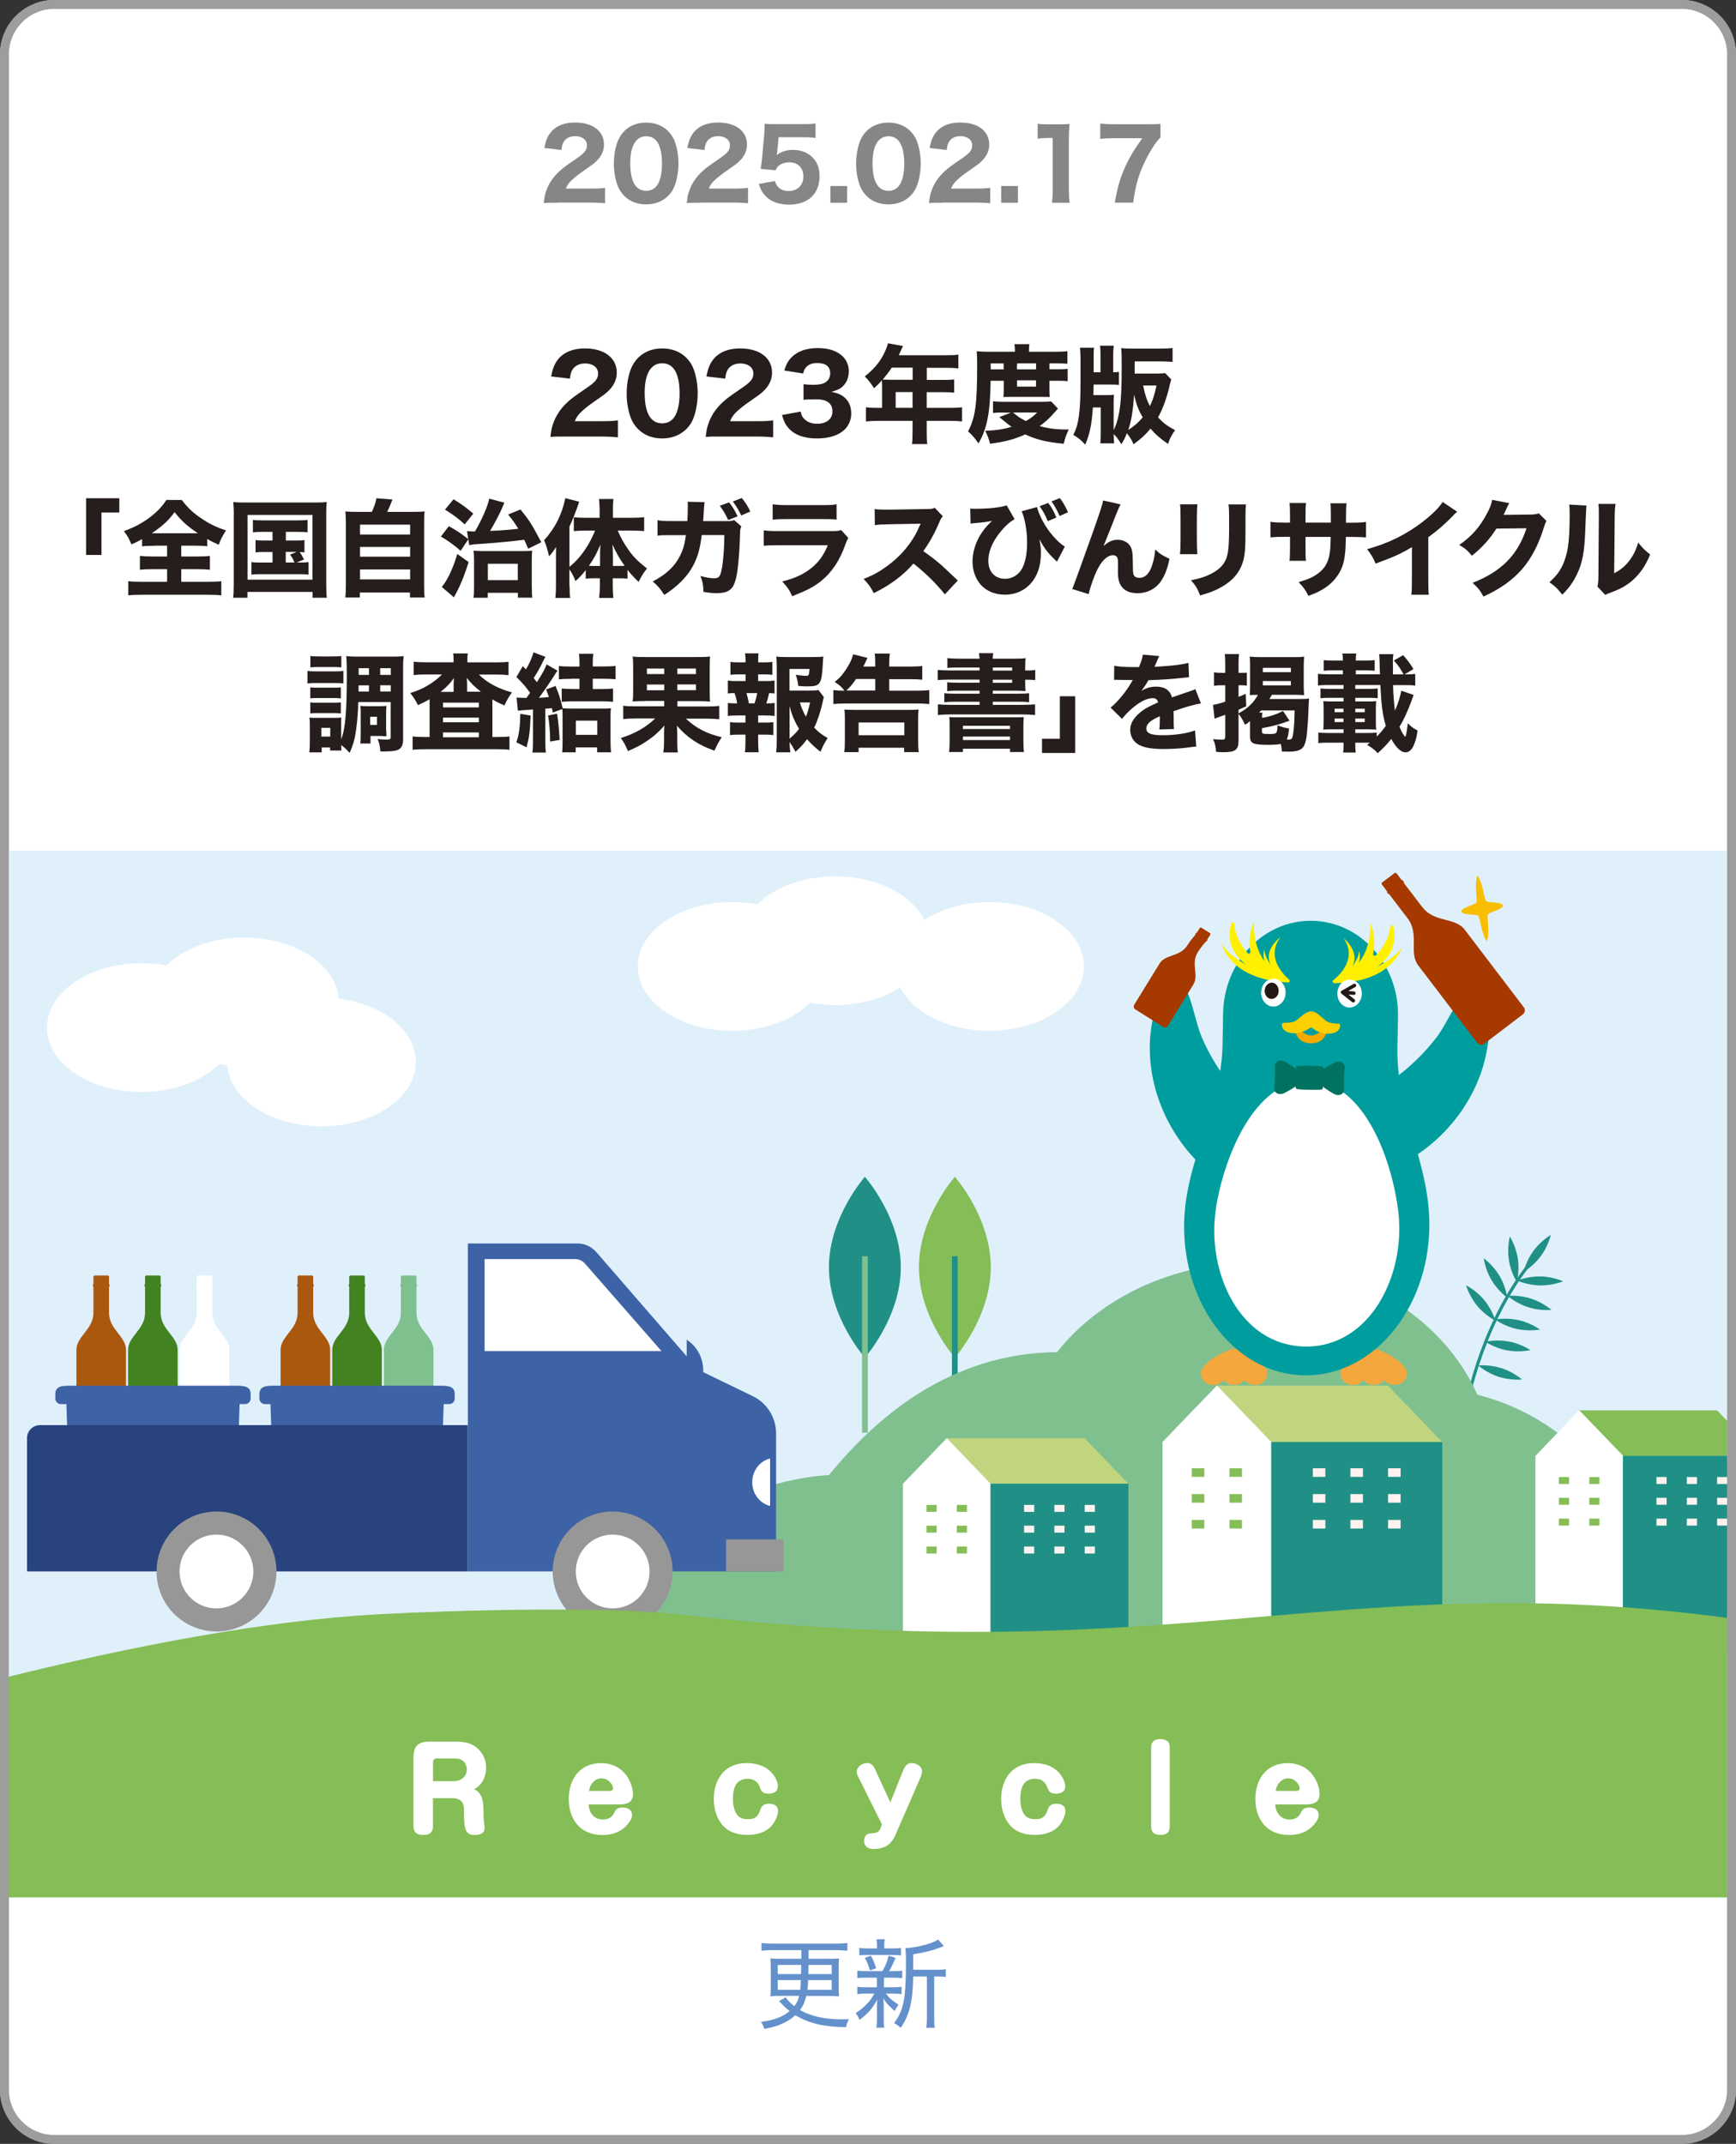 <?xml version="1.0" encoding="UTF-8"?>
<svg id="_レイヤー_2" data-name="レイヤー 2" xmlns="http://www.w3.org/2000/svg" xmlns:xlink="http://www.w3.org/1999/xlink" viewBox="0 0 202.37 249.87">
  <rect x="0" y="0" width="202.37" height="249.87" fill="#333333" stroke="none"/>
  <defs>
    <style>
      .cls-1, .cls-2 {
        fill: none;
      }

      .cls-3 {
        fill: #28437e;
      }

      .cls-4 {
        fill: #a63900;
      }

      .cls-5 {
        fill: #f4a73d;
      }

      .cls-6 {
        fill: #85bd56;
      }

      .cls-7 {
        fill: #fff000;
      }

      .cls-8 {
        fill: #6491cc;
      }

      .cls-9 {
        fill: #f5aa00;
      }

      .cls-10 {
        fill: #007260;
      }

      .cls-11 {
        fill: #fccf00;
      }

      .cls-12 {
        fill: #251e1c;
      }

      .cls-13 {
        fill: #3d62a5;
      }

      .cls-14 {
        fill: #fff3f0;
      }

      .cls-15 {
        fill: #231815;
      }

      .cls-16 {
        fill: #c1d57f;
      }

      .cls-17 {
        fill: #fff;
      }

      .cls-18 {
        fill: #ab580f;
      }

      .cls-19 {
        fill: #009d9e;
      }

      .cls-20 {
        fill: #979798;
      }

      .cls-21 {
        fill: #868687;
      }

      .cls-22 {
        fill: #f9be00;
      }

      .cls-23 {
        fill: #209086;
      }

      .cls-2 {
        stroke: #9d9d9e;
        stroke-miterlimit: 10;
        stroke-width: 1.03px;
      }

      .cls-24 {
        fill: #428221;
      }

      .cls-25 {
        fill: #dff0fb;
      }

      .cls-26 {
        clip-path: url(#clippath);
      }

      .cls-27 {
        fill: #80c08f;
      }
    </style>
    <clipPath id="clippath">
      <rect class="cls-1" x=".35" y="99.14" width="201" height="122"/>
    </clipPath>
  </defs>
  <g id="_グラフィックTEXT" data-name="グラフィックTEXT">
    <g>
      <path class="cls-17" d="M201.86,243.55c0,3.21-2.61,5.81-5.82,5.81H6.33c-3.21,0-5.82-2.6-5.82-5.81V6.33C.51,3.12,3.12.51,6.33.51h189.71c3.21,0,5.82,2.61,5.82,5.82v237.21Z"/>
      <path class="cls-2" d="M201.86,243.55c0,3.21-2.61,5.81-5.82,5.81H6.33c-3.21,0-5.82-2.6-5.82-5.81V6.33C.51,3.12,3.12.51,6.33.51h189.71c3.21,0,5.82,2.61,5.82,5.82v237.21Z"/>
      <g>
        <path class="cls-21" d="M64.95,23.63c-.96,0-1.14,0-1.56.04.06-.6.12-.98.27-1.38.29-.88.82-1.66,1.56-2.34.42-.38.75-.63,1.92-1.43,1.03-.7,1.28-1.01,1.28-1.6,0-.62-.56-1.05-1.37-1.05-.58,0-1.03.21-1.3.61-.17.25-.24.49-.3,1l-1.99-.23c.17-.91.37-1.38.8-1.9.61-.7,1.55-1.07,2.77-1.07,2.07,0,3.38,1,3.38,2.58,0,.75-.34,1.44-.99,2.02-.27.25-.36.31-1.69,1.24-.46.33-.98.76-1.24,1.03-.26.28-.38.47-.53.83h2.85c.78,0,1.3-.02,1.72-.09v1.8c-.6-.06-1.06-.08-1.81-.08h-3.77Z"/>
        <path class="cls-21" d="M72.78,22.84c-.35-.35-.61-.75-.78-1.19-.29-.79-.44-1.66-.44-2.58,0-1.19.27-2.42.7-3.12.64-1.08,1.73-1.66,3.07-1.66,1.01,0,1.9.34,2.54.98.35.35.62.75.78,1.19.29.79.44,1.66.44,2.59,0,1.18-.27,2.43-.69,3.12-.64,1.06-1.74,1.65-3.08,1.65-1.02,0-1.9-.34-2.54-.98ZM73.47,19c0,2.14.63,3.24,1.86,3.24.45,0,.83-.16,1.11-.45.47-.48.73-1.45.73-2.69,0-2.13-.63-3.22-1.84-3.22s-1.86,1.15-1.86,3.12Z"/>
        <path class="cls-21" d="M81.62,23.63c-.96,0-1.14,0-1.56.04.06-.6.12-.98.27-1.38.29-.88.82-1.66,1.56-2.34.42-.38.75-.63,1.92-1.43,1.03-.7,1.28-1.01,1.28-1.6,0-.62-.56-1.05-1.37-1.05-.58,0-1.03.21-1.3.61-.17.25-.24.49-.3,1l-1.99-.23c.17-.91.37-1.38.8-1.9.61-.7,1.55-1.07,2.77-1.07,2.07,0,3.38,1,3.38,2.58,0,.75-.34,1.44-.99,2.02-.27.25-.36.31-1.69,1.24-.46.33-.98.76-1.24,1.03-.26.28-.38.47-.53.83h2.85c.78,0,1.3-.02,1.72-.09v1.8c-.6-.06-1.06-.08-1.81-.08h-3.77Z"/>
        <path class="cls-21" d="M90.61,17.61c-.01.09-.04.34-.06.46.54-.4,1.12-.6,1.89-.6.91,0,1.72.3,2.28.88.55.55.82,1.26.82,2.18,0,2.06-1.35,3.32-3.54,3.32-1.2,0-2.13-.34-2.76-1-.36-.38-.54-.71-.79-1.41l1.89-.34c.1.31.17.46.31.63.28.35.72.53,1.28.53,1.03,0,1.72-.66,1.72-1.69s-.65-1.65-1.65-1.65c-.51,0-.96.16-1.27.44-.15.15-.21.25-.31.49l-1.75-.17c.09-.52.11-.7.16-1.16l.26-2.9c.03-.43.03-.51.05-1.19.4.03.65.04,1.27.04h2.95c.89,0,1.18-.01,1.71-.08v1.69c-.53-.07-1.02-.09-1.69-.09h-2.62l-.15,1.61Z"/>
        <path class="cls-21" d="M98.75,21.68v1.95h-1.95v-1.95h1.95Z"/>
        <path class="cls-21" d="M101.02,22.84c-.35-.35-.61-.75-.78-1.19-.29-.79-.44-1.66-.44-2.58,0-1.19.27-2.42.7-3.12.64-1.08,1.73-1.66,3.07-1.66,1.01,0,1.9.34,2.54.98.35.35.62.75.78,1.19.29.79.44,1.66.44,2.59,0,1.18-.27,2.43-.69,3.12-.64,1.06-1.74,1.65-3.08,1.65-1.02,0-1.9-.34-2.54-.98ZM101.71,19c0,2.14.63,3.24,1.86,3.24.45,0,.83-.16,1.11-.45.47-.48.73-1.45.73-2.69,0-2.13-.63-3.22-1.84-3.22s-1.86,1.15-1.86,3.12Z"/>
        <path class="cls-21" d="M109.86,23.63c-.96,0-1.14,0-1.56.04.06-.6.12-.98.27-1.38.29-.88.82-1.66,1.56-2.34.42-.38.75-.63,1.92-1.43,1.03-.7,1.28-1.01,1.28-1.6,0-.62-.56-1.05-1.37-1.05-.58,0-1.04.21-1.3.61-.17.25-.24.49-.3,1l-1.99-.23c.17-.91.37-1.38.8-1.9.61-.7,1.55-1.07,2.77-1.07,2.07,0,3.38,1,3.38,2.58,0,.75-.34,1.44-.99,2.02-.27.25-.36.31-1.69,1.24-.46.33-.98.76-1.24,1.03-.26.28-.38.47-.53.83h2.84c.78,0,1.3-.02,1.72-.09v1.8c-.6-.06-1.06-.08-1.81-.08h-3.77Z"/>
        <path class="cls-21" d="M118.66,21.68v1.95h-1.95v-1.95h1.95Z"/>
        <path class="cls-21" d="M120.96,14.42c.37.06.65.07,1.23.07h1.23c.67,0,.83-.01,1.27-.04-.07.63-.09,1.11-.09,1.82v5.79c0,.63.02,1.06.09,1.57h-2.06c.06-.45.09-.96.09-1.57v-5.98h-.5c-.44,0-.79.02-1.26.08v-1.73Z"/>
        <path class="cls-21" d="M135.29,16c-.48.5-.81.97-1.35,1.92-1.06,1.89-1.55,3.42-1.84,5.7h-2.15c.34-1.91.66-2.98,1.28-4.32.52-1.1.98-1.87,1.93-3.19h-3.33c-.72,0-1.11.02-1.57.08v-1.79c.53.06.96.08,1.67.08h3.69c.93,0,1.25-.01,1.66-.04v1.56Z"/>
      </g>
      <g>
        <path class="cls-12" d="M65.89,50.88c-1.05,0-1.25,0-1.72.05.06-.66.14-1.08.3-1.52.32-.96.9-1.83,1.72-2.57.46-.42.83-.69,2.12-1.57,1.14-.77,1.41-1.11,1.41-1.76,0-.68-.62-1.15-1.51-1.15-.64,0-1.14.24-1.44.67-.19.27-.26.54-.33,1.1l-2.19-.25c.19-1,.41-1.52.88-2.09.67-.77,1.71-1.18,3.04-1.18,2.28,0,3.73,1.1,3.73,2.83,0,.83-.37,1.58-1.09,2.23-.3.27-.4.35-1.86,1.36-.51.36-1.08.84-1.36,1.14-.28.31-.42.52-.58.92h3.13c.85,0,1.44-.02,1.89-.1v1.98c-.66-.06-1.16-.09-1.99-.09h-4.15Z"/>
        <path class="cls-12" d="M74.38,50.01c-.38-.38-.67-.83-.85-1.31-.32-.87-.48-1.83-.48-2.83,0-1.31.3-2.66.77-3.43.71-1.19,1.91-1.83,3.38-1.83,1.11,0,2.09.37,2.8,1.08.38.38.68.83.85,1.31.32.87.48,1.83.48,2.85,0,1.3-.3,2.67-.75,3.43-.71,1.16-1.92,1.82-3.39,1.82-1.13,0-2.09-.37-2.8-1.08ZM75.15,45.78c0,2.35.69,3.56,2.04,3.56.49,0,.92-.17,1.23-.5.52-.53.8-1.6.8-2.96,0-2.34-.69-3.54-2.03-3.54s-2.04,1.26-2.04,3.43Z"/>
        <path class="cls-12" d="M83.99,50.88c-1.05,0-1.25,0-1.72.05.06-.66.14-1.08.3-1.52.32-.96.9-1.83,1.72-2.57.46-.42.83-.69,2.12-1.57,1.14-.77,1.41-1.11,1.41-1.76,0-.68-.62-1.15-1.51-1.15-.64,0-1.14.24-1.44.67-.19.27-.26.54-.33,1.1l-2.19-.25c.19-1,.41-1.52.88-2.09.67-.77,1.71-1.18,3.04-1.18,2.28,0,3.73,1.1,3.73,2.83,0,.83-.37,1.58-1.09,2.23-.3.27-.4.35-1.86,1.36-.51.36-1.08.84-1.36,1.14-.28.31-.42.52-.58.92h3.13c.85,0,1.44-.02,1.89-.1v1.98c-.66-.06-1.16-.09-1.99-.09h-4.15Z"/>
        <path class="cls-12" d="M93.34,47.98c.1.46.2.66.46.89.36.35.87.52,1.46.52,1.09,0,1.78-.56,1.78-1.44,0-.93-.63-1.41-1.87-1.41-.62,0-1.04.01-1.5.06v-1.82c.37.05.79.07,1.18.07.61,0,1.08-.1,1.36-.28.37-.23.57-.59.57-1.06,0-.8-.52-1.2-1.55-1.2-.57,0-1.03.2-1.3.54-.15.19-.21.33-.31.68l-2.2-.35c.25-.75.45-1.13.87-1.55.71-.71,1.72-1.06,3.04-1.06s2.29.35,2.93.99c.43.43.69,1.05.69,1.68s-.19,1.2-.54,1.61c-.33.4-.66.57-1.5.82.85.16,1.32.4,1.74.85.4.46.58.99.58,1.71,0,.68-.28,1.36-.75,1.82-.71.69-1.82,1.05-3.25,1.05-1.51,0-2.65-.42-3.35-1.25-.35-.41-.51-.77-.72-1.48l2.18-.4Z"/>
        <path class="cls-12" d="M102.83,44.94c0-.23-.01-.42-.02-.61-.33.37-.51.54-.92.92-.42-.64-.63-.93-1.08-1.37,1.21-.99,1.87-1.82,2.39-2.98.16-.37.26-.66.31-.89l1.76.32c-.09.17-.1.2-.27.57-.09.2-.14.3-.22.5h5.62c.61,0,.93-.01,1.32-.07v1.61c-.38-.05-.75-.07-1.32-.07h-2.36v1.41h1.84c.62,0,.96-.01,1.35-.05v1.53c-.41-.04-.73-.05-1.29-.05h-1.91v1.83h2.72c.59,0,1-.02,1.4-.07v1.65c-.41-.05-.84-.07-1.4-.07h-2.72v1.3c0,.68.01,1.01.07,1.41h-1.79c.05-.38.07-.74.07-1.44v-1.27h-4.02c-.57,0-.99.02-1.41.07v-1.65c.42.05.83.07,1.41.07h.47v-2.59ZM103.95,42.85c-.33.51-.59.84-1.05,1.39.25.01.46.02.77.02h2.72v-1.41h-2.44ZM106.38,47.53v-1.83h-1.97v1.83h1.97Z"/>
        <path class="cls-12" d="M115.48,44.38c-.03,1.83-.12,3.18-.33,4.29-.23,1.21-.52,2.02-1.09,3.01-.41-.61-.71-.95-1.21-1.4.85-1.63,1.06-3.12,1.06-7.71,0-.73-.01-1.15-.05-1.63.46.04.9.06,1.47.06h2.98v-.22c0-.27-.02-.46-.06-.67h1.76c-.05.19-.06.38-.06.68v.21h2.93c.69,0,1.18-.02,1.55-.07v1.47c-.43-.04-.72-.05-1.3-.05h-.79v.69h1.03c.49,0,.75-.01,1.09-.05v1.44c-.27-.04-.51-.05-1.08-.05h-1.04v1.09c0,.33.01.58.04.8q-.31-.01-.79-.01h-3.79c-.5,0-.57,0-.83.01.03-.21.04-.52.04-.8v-1.09h-1.52ZM117.02,48.08c-.53,0-.93.01-1.26.05v-1.35c.33.04.68.05,1.37.05h4.31c.54,0,.79-.01,1.1-.04l.79.83q-.11.11-.43.48c-.52.61-1.09,1.13-1.71,1.56.95.27,1.96.4,3.09.4h.31c-.27.54-.43,1-.59,1.66-1.98-.19-3.21-.48-4.49-1.09-1.29.58-2.31.85-4.1,1.09-.14-.57-.25-.87-.56-1.51,1.34-.05,2.18-.19,3.08-.47-.25-.16-.41-.28-.64-.48q-.63-.51-.8-.64l1.35-.53h-.82ZM117,42.64c0-.06,0-.12-.01-.28h-1.5v.69h1.51v-.41ZM118.09,48.08c.57.48.89.69,1.5.99.57-.32.84-.53,1.32-.99h-2.82ZM120.78,42.59v-.24h-2.2l-.03.25v.45h2.23v-.46ZM118.56,45.06h2.21v-.73h-2.21v.73Z"/>
        <path class="cls-12" d="M136.54,44.22c-.06.2-.12.4-.2.74-.32,1.41-.79,2.69-1.34,3.69.62.66,1.04.98,1.98,1.49-.41.58-.62.98-.82,1.6-.93-.64-1.45-1.09-2.04-1.79-.58.71-1.1,1.19-1.98,1.83-.21-.51-.43-.85-.78-1.29-.21.54-.32.77-.64,1.29-.35-.57-.53-.83-.9-1.19.01.48.02.74.06,1.08h-1.62c.05-.33.06-.66.06-1.46v-2.72h-.92c-.14,2.03-.35,3.04-.89,4.34-.46-.52-.74-.75-1.4-1.15.63-1.13.85-2.69.85-6.16v-2.76c0-.52-.03-.93-.07-1.23h1.65c-.02.16-.04.25-.04.33q0,.3-.01.87v1.66h.8v-2c0-.52-.01-.78-.06-1.1h1.6c-.04.3-.06.67-.06,1.1v2c.4-.01.46-.01.67-.05v1.53c-.24-.04-.45-.05-1.01-.05h-1.94l-.03,1.23h1.39c.43,0,.71-.01,1.01-.04-.03.27-.04.48-.04.98v3.13c.33-.62.57-1.45.72-2.55.16-1.11.22-2.54.22-4.9,0-1.05-.01-1.62-.06-2.1.37.05.78.06,1.41.06h3.07c.61,0,1.1-.02,1.51-.07v1.62c-.41-.04-.95-.06-1.46-.06h-2.96v1.42h2.24c.64,0,1.03-.01,1.31-.06l.72.75ZM131.51,50.12c.68-.43,1.15-.84,1.7-1.47-.5-.85-.79-1.63-1-2.66-.14,1.93-.33,3.11-.69,4.13ZM133.26,44.93c.22,1.1.43,1.73.79,2.4.35-.74.53-1.3.77-2.4h-1.56Z"/>
        <path class="cls-12" d="M10.04,64.68v-6.61h3.87v1.66h-2.08v4.95h-1.79Z"/>
        <path class="cls-12" d="M18.01,63.61c-.64,0-1.11.02-1.45.07v-.84c-.54.3-.71.38-1.24.61-.32-.75-.42-.93-.88-1.55,1.15-.41,2.02-.87,2.91-1.51.89-.66,1.52-1.31,2.05-2.12h1.79c.66.87,1.25,1.45,2.18,2.08,1.03.71,1.81,1.09,2.98,1.47-.43.67-.62,1.03-.85,1.67-.57-.25-.73-.32-1.34-.67v.85c-.38-.05-.79-.07-1.41-.07h-1.62v1.26h1.88c.67,0,1.11-.02,1.46-.07v1.62c-.35-.05-.83-.07-1.47-.07h-1.87v1.47h2.97c.72,0,1.27-.02,1.7-.07v1.65c-.42-.05-.98-.07-1.67-.07h-7.55c-.69,0-1.21.02-1.63.07v-1.65c.37.05.95.07,1.67.07h2.86v-1.47h-1.71c-.63,0-1.13.02-1.46.07v-1.62c.42.05.82.07,1.46.07h1.71v-1.26h-1.47ZM17.89,62.15h5.17c-1.3-.89-1.89-1.42-2.71-2.46-.68.95-1.36,1.58-2.65,2.46h.19Z"/>
        <path class="cls-12" d="M27.26,59.99c0-.52-.02-.95-.07-1.47.42.04.78.05,1.46.05h7.99c.58,0,1-.01,1.45-.06-.05.46-.06.85-.06,1.47v8.03c0,.79.02,1.25.07,1.66h-1.66v-.68h-7.59v.68h-1.67c.05-.38.07-.82.07-1.66v-8.02ZM28.86,67.56h7.57v-7.54h-7.57v7.54ZM30.59,61.99c-.54,0-.75.01-1.11.06v-1.46c.32.05.54.06,1.11.06h4.12c.57,0,.83-.01,1.14-.06v1.46c-.33-.05-.58-.06-1.13-.06h-1.4v1.01h1.14c.54,0,.73-.01,1.03-.06v1.45c-.21-.04-.32-.05-.57-.05.24.32.26.35.52.87l-.87.36h.25c.57,0,.8-.01,1.15-.06v1.47c-.35-.05-.63-.06-1.15-.06h-4.36c-.59,0-.83.01-1.15.06v-1.47c.35.05.59.06,1.15.06h1.31v-1.24h-.94c-.52,0-.73.01-1.04.06v-1.45c.31.05.5.06,1.04.06h.94v-1.01h-1.19ZM33.32,65.56h1.01c-.16-.38-.33-.67-.51-.92l.78-.32h-1.29v1.24Z"/>
        <path class="cls-12" d="M43.35,59.65c.26-.54.45-1.09.53-1.58l1.87.15c-.32.8-.43,1.08-.61,1.44h2.83c.72,0,1.1-.01,1.53-.05-.05.41-.06.74-.06,1.5v7.08c0,.71.01,1.03.07,1.45h-1.72v-.58h-5.84v.58h-1.7c.05-.35.07-.83.07-1.44v-7.09c0-.73-.01-1.08-.06-1.5.42.04.82.05,1.53.05h1.53ZM41.97,62.3h5.84v-1.15h-5.84v1.15ZM41.97,64.88h5.84v-1.13h-5.84v1.13ZM41.97,67.53h5.84v-1.16h-5.84v1.16Z"/>
        <path class="cls-12" d="M53.69,64.19c-.85-.73-1.37-1.1-2.29-1.66l.92-1.2c.97.54,1.19.68,2.26,1.5l-.14-.93c.26.02.38.04.61.04h.32c.85-1.46,1.47-2.9,1.66-3.82l1.77.47c-.06.1-.07.15-.22.51-.26.64-.93,1.92-1.45,2.78,1.37-.06,2.14-.12,3.29-.25-.4-.64-.63-.99-1.19-1.66l1.44-.59c1.03,1.26,1.3,1.68,2.43,3.82l-1.53.75c-.24-.56-.32-.75-.46-1.04-1.26.17-3.54.38-4.78.46-1,.06-1.15.07-1.63.17l-.1-.69-.9,1.34ZM54.63,65.51c-.47,1.51-.92,2.62-1.45,3.61-.19.35-.21.38-.27.5l-1.41-1.21c.69-.84,1.25-2.02,1.81-3.84l1.32.94ZM52.87,58.19c1.04.64,1.42.93,2.3,1.67l-1,1.26c-.73-.68-1.35-1.14-2.3-1.72l1-1.21ZM56.86,69.67h-1.66c.05-.32.06-.71.06-1.34v-2.95c0-.51-.01-.87-.06-1.19.35.02.67.04,1.2.04h4.32c.64,0,1-.01,1.32-.04-.04.3-.05.59-.05,1.27v2.75c0,.71.02,1.13.06,1.45h-1.68v-.57h-3.51v.57ZM56.87,67.62h3.49v-1.91h-3.49v1.91Z"/>
        <path class="cls-12" d="M66.4,68.27c0,.66.01,1.03.06,1.42h-1.72c.05-.45.07-.79.07-1.44v-3.16c0-.68,0-.84.02-1.34-.31.48-.48.72-.83,1.09-.14-.67-.33-1.3-.57-1.88,1.27-1.39,2.09-3.01,2.47-4.9l1.62.42c-.36,1.08-.72,1.98-1.14,2.91v4.68c.72-.58,1.34-1.27,1.93-2.18.4-.59.83-1.45,1.06-2.05h-1.14c-.38,0-.87.02-1.34.06v-1.61c.4.04.89.06,1.39.06h1.62v-1.03c0-.4-.04-.8-.07-1.16h1.68c-.05.4-.06.74-.06,1.16v1.03h2.14c.57,0,1.06-.02,1.5-.07v1.62c-.48-.04-.99-.06-1.45-.06h-1.63c.35.82.74,1.52,1.24,2.23.59.84,1.09,1.34,2.17,2.19-.38.47-.61.83-.98,1.56-.66-.64-.92-.93-1.29-1.41v1.04c-.27-.04-.51-.05-.87-.05h-.85v.9c0,.48.02.94.07,1.39h-1.66c.06-.48.09-.93.09-1.4v-.89h-.82c-.31,0-.57.01-.83.05v-1.01c-.36.47-.68.83-1.19,1.29-.27-.68-.4-.9-.72-1.36v1.91ZM69.95,64.98c0-.64.01-1.2.04-1.51-.47,1.11-.71,1.55-1.34,2.48.2.01.3.01.53.01h.77v-.98ZM72.28,65.96c.25,0,.36,0,.54-.01-.63-.88-.94-1.44-1.42-2.48.04.61.05.97.05,1.45v1.04h.83Z"/>
        <path class="cls-12" d="M80.12,60.76c.04-.53.06-1.18.06-1.76,0-.19,0-.3-.02-.52l1.97.05q-.06.41-.11,1.48c-.01.26-.02.33-.05.73h2.72c.46,0,.59-.02.9-.12l.83.73c-.11.24-.14.36-.15.85-.07,2.55-.28,4.73-.57,5.56-.33,1.01-.88,1.37-2.13,1.37-.48,0-.78-.02-1.56-.14-.04-.9-.09-1.16-.36-1.86.67.19,1.21.27,1.62.27.58,0,.74-.25.93-1.44.14-.89.24-2.43.24-3.6h-2.64c-.19,1.57-.43,2.45-.96,3.5-.68,1.3-1.79,2.44-3.4,3.48-.52-.79-.72-1.02-1.35-1.57,1.61-.84,2.59-1.78,3.22-3.06.31-.63.48-1.21.59-1.98l.06-.36h-1.61c-1.23,0-1.25,0-1.7.07v-1.81c.46.09.77.1,1.72.1h1.75ZM85,58.56c.45.58.69.99.98,1.62l-1.1.43c-.28-.64-.56-1.11-.97-1.66l1.09-.4ZM86.47,58.04c.42.51.77,1.05.99,1.58l-1.05.46c-.27-.59-.52-1-.98-1.63l1.04-.41Z"/>
        <path class="cls-12" d="M89.03,61.81c.53.07.77.09,1.87.09h5.96c.72,0,.84-.01,1.2-.12l.83.92c-.14.22-.19.35-.35.78-.63,1.82-1.58,3.24-2.81,4.23-.84.68-1.68,1.11-3.38,1.78-.33-.73-.51-.99-1.16-1.72,1.5-.38,2.44-.82,3.35-1.53.9-.72,1.46-1.49,1.96-2.69h-5.63c-1.01,0-1.39.01-1.84.06v-1.79ZM90.07,58.77c.45.07.85.1,1.71.1h4.06c1,0,1.24-.01,1.68-.1v1.79c-.42-.05-.61-.06-1.66-.06h-4.12c-.79,0-1.29.02-1.67.06v-1.79Z"/>
        <path class="cls-12" d="M110.15,69.28c-1.05-1.31-2.29-2.52-3.67-3.6-1.1,1.31-2.74,2.54-4.62,3.45-.41-.78-.58-1.01-1.19-1.65,1.09-.43,1.82-.83,2.75-1.51,1.36-.99,2.45-2.19,3.24-3.58.16-.27.37-.72.66-1.35l-3.61.06c-1.03.02-1.26.04-1.73.11l-.02-1.88c.4.06.74.07,1.51.07h.23l4.22-.07c.68,0,.74-.01,1.04-.15l.95.99c-.16.17-.26.33-.41.69-.59,1.39-1.15,2.39-1.87,3.37,1.6,1.14,1.91,1.41,4.02,3.43l-1.5,1.61Z"/>
        <path class="cls-12" d="M113.09,59.26c.24.04.33.04.62.04,1.51,0,3.07-.17,3.64-.4l.92,1.6c-.57.35-1.01.74-1.53,1.35-1.01,1.19-1.53,2.38-1.53,3.51,0,1.27.77,2.1,1.94,2.1.94,0,1.75-.56,2.12-1.46.32-.77.46-1.61.46-2.76,0-1.35-.25-2.78-.63-3.65l1.78-.49c.19.69.54,1.46,1.01,2.21.62.99,1.54,1.98,2.24,2.4l-.92,1.76c-.1-.1-.11-.11-.27-.27-.77-.72-1.3-1.42-1.77-2.36.14.79.17,1.09.17,1.6,0,1.36-.31,2.41-.94,3.27-.77,1.03-1.92,1.6-3.23,1.6s-2.41-.51-3.07-1.45c-.48-.68-.73-1.52-.73-2.41,0-1.7.82-3.42,2.28-4.74q-.72.16-2.14.27c-.19.02-.22.02-.37.05l-.04-1.76ZM122.19,58.61c.41.54.67,1,.95,1.71l-1,.42c-.29-.71-.56-1.21-.95-1.74l1-.38ZM123.55,58.06c.37.47.68,1.01.95,1.65l-.98.43c-.32-.74-.56-1.16-.94-1.7l.96-.38Z"/>
        <path class="cls-12" d="M130.63,58.79c-.19.36-.2.38-.5,1.11q-.06.16-.61,1.55l-.88,2.19c.61-.53,1.06-.73,1.67-.73.57,0,1.11.26,1.4.67.2.28.3.63.32,1.18.01.23.03.53.03,1.11,0,.96.04,1.14.22,1.31.11.11.32.17.57.17.58,0,1.05-.42,1.37-1.23.22-.56.4-1.35.45-2.07.54.51.83.69,1.66,1.08-.24,1.18-.56,1.99-1.05,2.69-.62.84-1.58,1.32-2.66,1.32-.79,0-1.4-.22-1.78-.66-.37-.43-.52-.94-.52-1.83,0-.07,0-.51.01-.92v-.12c0-.32-.03-.48-.09-.63-.07-.17-.26-.27-.5-.27-.63,0-1.29.61-1.82,1.68-.38.75-.84,2.05-1.01,2.85l-1.92-.59q.2-.42,2.28-6.26c1-2.83,1.25-3.58,1.32-4.06l2.03.46Z"/>
        <path class="cls-12" d="M139.59,58.77c-.05.41-.07.87-.07,1.68v2.43c0,.77.03,1.37.06,1.71h-2.03c.05-.46.07-.92.07-1.73v-2.4c0-.95-.01-1.24-.06-1.68h2.03ZM145.25,58.78c-.05.45-.06.71-.06,1.65v1.31c0,2.05-.05,2.81-.25,3.56-.35,1.34-1.18,2.34-2.55,3.12-.69.4-1.35.66-2.49.98-.3-.79-.46-1.06-1.06-1.77,1.09-.22,1.73-.43,2.41-.79,1.14-.61,1.7-1.32,1.89-2.47.09-.5.14-1.52.14-2.73v-1.18c0-.94-.01-1.16-.07-1.67h2.04Z"/>
        <path class="cls-12" d="M155.14,60.92v-.9c0-.74-.01-1.05-.05-1.36h1.87q-.05.52-.05,1.2,0,.23-.01,1.06h.66c.79,0,1.21-.02,1.68-.09v1.81c-.43-.04-.94-.06-1.66-.06h-.69c-.02,1.2-.04,1.41-.09,1.88-.11,1.13-.36,1.86-.87,2.61-.5.74-1.19,1.35-2.1,1.82-.37.2-.66.32-1.31.56-.33-.68-.53-.97-1.14-1.6,1.19-.35,1.82-.64,2.39-1.11.87-.71,1.21-1.5,1.31-2.93.01-.25.03-.52.04-1.23h-2.93v1.36c0,.9,0,1.04.05,1.42h-1.92c.04-.31.06-.75.06-1.45v-1.34h-.62c-.87,0-1.1.01-1.66.06v-1.81c.57.07.8.09,1.7.09h.58v-.88c0-.63-.01-1.03-.06-1.4h1.93c-.06.48-.06.59-.06,1.36v.92h2.96Z"/>
        <path class="cls-12" d="M169.87,59.64c-.26.22-.28.25-.47.45-.94.98-1.88,1.79-2.9,2.52v4.88c0,.99.01,1.41.06,1.83h-2.04c.06-.47.07-.78.07-1.79v-3.76c-1.29.77-1.99,1.09-4.23,1.92-.33-.77-.48-1.01-1-1.68,2.5-.69,4.57-1.71,6.52-3.22,1.09-.84,1.92-1.67,2.29-2.29l1.7,1.15Z"/>
        <path class="cls-12" d="M175.93,58.65c-.06.09-.19.33-.36.73-.11.25-.16.36-.3.63l3.22-.04c.41-.01.66-.05.89-.14l.9.89c-.12.2-.17.31-.32.8-.59,1.93-1.46,3.6-2.54,4.83-1.11,1.27-2.52,2.28-4.49,3.18-.41-.75-.62-1-1.27-1.6,3.34-1.3,5.27-3.24,6.29-6.36l-3.51.04c-.75,1.2-1.72,2.26-2.86,3.16-.52-.63-.74-.82-1.47-1.26,1.45-1,2.43-2.12,3.24-3.68.36-.67.53-1.14.59-1.57l1.99.38Z"/>
        <path class="cls-12" d="M184.94,58.93q-.05.37-.14,2.81c-.09,2.57-.32,3.86-.98,5.21-.43.9-.89,1.55-1.7,2.36-.59-.75-.83-.98-1.5-1.45.95-.84,1.49-1.63,1.86-2.83.26-.82.37-1.53.45-2.85.03-.61.05-1.45.05-2.12s-.01-.93-.05-1.25l2,.11ZM188.33,58.74c-.07.51-.09.66-.1,1.5l-.06,6.58c.77-.42,1.22-.79,1.7-1.39.51-.64.84-1.31,1.1-2.19.51.64.71.84,1.39,1.39-.52,1.29-1.18,2.24-2.05,3.01-.72.62-1.35.98-2.61,1.45-.31.11-.41.15-.57.25l-.92-.98c.09-.35.11-.59.12-1.19l.05-6.95v-.35c0-.54-.01-.83-.05-1.14h2Z"/>
        <path class="cls-12" d="M35.84,78.2c.28.04.52.05,1,.05h2.19c.52,0,.69-.01,1-.05v1.45c-.25-.02-.41-.04-.95-.04h-2.24c-.43,0-.71.01-1,.05v-1.46ZM41.76,81.81c-.01,1.04-.1,2.1-.23,3.12-.16,1.2-.36,1.92-.78,2.81-.43-.46-.64-.66-.97-.9,0,.27.01.41.02.63h-1.32v-.35h-.98v.57h-1.44c.04-.38.06-.8.06-1.2v-1.92c0-.38-.01-.61-.05-.94.23.04.36.04.85.04h2.14q.58-.01.73-.04c-.02.22-.02.37-.02.87v1.67c.48-1.2.66-3.19.66-7.42,0-1.35-.01-1.73-.07-2.28.43.05.71.06,1.37.06h3.97c.71,0,1-.01,1.35-.06-.05.47-.06.82-.06,1.5v8.25c0,.52-.15.89-.43,1.08-.24.15-.43.2-.92.25-.25.01-.69.04-.89.04-.09,0-.24,0-.41-.01-.06-.71-.14-1.01-.32-1.44.33.04.69.06.99.06.45,0,.53-.04.53-.28v-4.1h-3.79ZM36.17,80.11c.24.04.37.04.75.04h2.08c.4,0,.53,0,.73-.04v1.29c-.22-.02-.36-.04-.73-.04h-2.08c-.4,0-.53,0-.75.04v-1.29ZM36.17,81.86c.24.04.37.04.75.04h2.07c.4,0,.54-.01.74-.04v1.29c-.22-.02-.37-.04-.77-.04h-2.05c-.36,0-.51.01-.74.04v-1.29ZM36.18,76.46c.31.04.53.05,1.05.05h1.51c.52,0,.74-.01,1.05-.05v1.32c-.32-.02-.57-.04-1.05-.04h-1.51c-.47,0-.73.01-1.05.04v-1.32ZM37.46,85.85h1.04v-1.02h-1.04v1.02ZM43.01,79.88h-1.21v.72s1.21,0,1.21,0v-.72ZM41.81,77.88v.78h1.2v-.78h-1.2ZM45.03,85.15c0,.36.01.51.02.66-.09-.01-.12-.01-.24-.01-.35-.01-.53-.02-.56-.02h-1.06v.88h-1.19c.04-.26.05-.57.05-1.05v-2.47c0-.41-.01-.62-.04-.87.22.02.47.04.8.04h1.44c.4,0,.64-.01.8-.04-.02.25-.04.45-.04.84v2.05ZM43.15,84.49h.79v-.95h-.79v.95ZM44.32,78.66h1.23v-.78h-1.23v.78ZM45.55,80.59v-.72h-1.23v.72h1.23Z"/>
        <path class="cls-12" d="M52.88,77.1c0-.43-.01-.66-.06-.94h1.72c-.05.26-.06.51-.06.94v.1h3.34c.61,0,1.06-.02,1.46-.07v1.56c-.43-.05-.9-.07-1.46-.07h-1.99c.9.93,2.25,1.65,3.85,2.08-.4.56-.58.87-.87,1.52-.66-.28-.92-.41-1.41-.71v4.39h.58c.62,0,1.03-.02,1.41-.07v1.56c-.37-.05-.88-.07-1.55-.07h-8.19c-.64,0-1.13.02-1.55.07v-1.56c.4.05.84.07,1.44.07h.54v-4.41c-.43.26-.61.35-1.36.69-.3-.59-.46-.84-.89-1.4.98-.33,1.42-.52,2.05-.9.62-.36,1.2-.83,1.65-1.27h-1.86c-.56,0-1.03.02-1.45.07v-1.56c.35.05.9.07,1.58.07h3.07v-.1ZM52.88,80.63v-1s0-.1.01-.16c0-.07,0-.12.01-.16q0-.17.01-.28c-.47.67-.82,1.01-1.55,1.61h1.51ZM51.64,82.45h4.18v-.56h-4.18v.56ZM51.64,84.18h4.18v-.54h-4.18v.54ZM51.64,85.93h4.18v-.56h-4.18v.56ZM56.07,80.63c-.73-.56-1.15-.98-1.65-1.61q.01.09.01.27s.01.09.01.17c.01.06.01.12.01.16v1h1.61Z"/>
        <path class="cls-12" d="M61.85,83.4c-.07,1.92-.16,2.55-.47,3.7l-1.19-.58c.31-.88.43-1.74.47-3.32l1.19.2ZM60.25,81.3c.36.02.51.04.87.04h.25q.24-.31.43-.59c-.54-.74-.94-1.2-1.6-1.84l.74-1.27.37.38c.41-.68.75-1.47.88-1.99l1.4.53c-.09.14-.14.21-.25.45-.37.78-.73,1.42-1.13,2.02q.24.3.38.48c.82-1.32.85-1.4,1.13-2.07l1.27.73c-.17.23-.22.3-.47.71-.58.9-1.23,1.84-1.7,2.45.54-.02.72-.04,1.16-.09-.1-.32-.16-.48-.32-.88l1.1-.41c.4.97.56,1.45.83,2.6.31.02.64.04,1.11.04h3.39c.54,0,.87-.01,1.13-.04-.04.28-.05.62-.05,1.2v2.56c0,.5.02.97.06,1.37h-1.62v-.57h-2.5v.57h-1.58c.04-.35.05-.72.05-1.21v-2.72c0-.63,0-.83-.04-1.11l-1.1.41c-.04-.25-.06-.32-.1-.51q-.38.04-.77.06v3.79c0,.66.01.93.07,1.32h-1.58c.06-.4.07-.69.07-1.34v-3.68c-.2.01-.37.02-.47.04q-.57.02-1.29.1l-.15-1.52ZM64.94,83.17c.16,1.14.2,1.4.3,3.07l-1.11.19c-.01-1.21-.07-2-.24-3.04l1.05-.21ZM66.56,79.12c-.62,0-1.03.02-1.41.06v-1.56c.38.05.79.07,1.42.07h.98v-.57c0-.33-.02-.63-.06-.92h1.68c-.05.28-.07.57-.07.94v.54h1.24c.63,0,1.04-.02,1.42-.07v1.56c-.41-.04-.88-.06-1.42-.06h-1.24v1.2h.99c.56,0,1.01-.02,1.37-.06v1.55c-.38-.04-.83-.06-1.35-.06h-3.28c-.45,0-.89.02-1.35.06v-1.55c.37.04.83.06,1.39.06h.68v-1.2h-.99ZM67.13,85.65h2.5v-1.66h-2.5v1.66Z"/>
        <path class="cls-12" d="M75.25,81.71c-.63,0-1.08.01-1.5.05.05-.36.06-.67.06-1.42v-2.52c0-.66-.01-.92-.06-1.3.37.05.78.06,1.5.06h6.03c.73,0,1.08-.01,1.5-.06-.04.36-.05.64-.05,1.45v2.38c0,.78.01,1.08.05,1.42-.46-.04-.8-.05-1.51-.05h-2.3v.62h3.39c.74,0,1.14-.02,1.48-.07v1.56c-.46-.05-.85-.07-1.46-.07h-2.43c1.24,1.14,2.38,1.72,4.18,2.17-.38.58-.58.95-.84,1.56-1.82-.62-3.18-1.52-4.38-2.91q0,.12.02.33s0,.01.02.53v.9c0,.57.01.93.07,1.36h-1.7c.06-.42.09-.72.09-1.34v-.92c0-.2.01-.51.04-.88-.63.73-1.2,1.24-2.02,1.79-.68.47-1.2.74-2.23,1.19-.26-.64-.46-1.01-.83-1.52,1.61-.5,2.96-1.26,4-2.28h-2.26c-.64,0-1.04.02-1.46.07v-1.56c.38.06.71.07,1.45.07h3.32v-.62h-2.18ZM75.41,77.92v.64h2.02v-.64h-2.02ZM75.41,79.78v.67h2.02v-.67h-2.02ZM78.96,78.56h2.17v-.64h-2.17v.64ZM78.96,80.44h2.17v-.67h-2.17v.67Z"/>
        <path class="cls-12" d="M89.16,79.38c.53,0,.78-.01,1.13-.06v1.51c-.22-.02-.36-.04-.63-.05-.14.61-.17.73-.33,1.2.52,0,.69-.01.97-.05v1.52c-.36-.05-.62-.06-1.13-.06h-.79v.83h.69c.5,0,.74-.01,1.08-.05v1.51c-.33-.05-.59-.06-1.08-.06h-.69v.75c0,.52.02.92.06,1.31h-1.61c.06-.41.07-.74.07-1.31v-.75h-.72c-.5,0-.71.01-1.08.06v-1.51c.33.04.59.05,1.08.05h.72v-.83h-.92c-.49,0-.79.01-1.13.06v-1.52c.33.04.51.05,1.08.05-.06-.41-.15-.75-.3-1.2-.3,0-.52.01-.78.05v-1.51c.35.05.59.06,1.13.06h.93v-.78h-.68c-.46,0-.73.01-1.08.05v-1.51c.32.05.56.06,1.08.06h.68v-.16c0-.36-.02-.71-.07-.89h1.58c-.02.27-.04.5-.04.89v.16h.57c.53,0,.77-.01,1.09-.06v1.51c-.36-.04-.62-.05-1.09-.05h-.57v.78h.78ZM87.96,81.98c.12-.38.24-.77.31-1.2h-1.25c.14.48.2.73.27,1.2h.67ZM96.05,81.25c-.06.16-.09.26-.15.57-.23,1.08-.62,2.25-.99,2.99.58.58.82.77,1.57,1.21-.42.66-.59,1-.83,1.6-.64-.5-.99-.82-1.57-1.46-.46.61-.75.93-1.35,1.46-.25-.48-.42-.75-.69-1.14.01.52.04.77.09,1.2h-1.65c.06-.52.07-.88.07-1.58v-8.28c0-.43-.02-.95-.05-1.29.36.04.68.05,1.15.05h3.13c.57,0,.98-.02,1.2-.06q-.05.42-.06.78c-.14,2.48-.28,2.7-1.82,2.7-.27,0-.52-.01-1.04-.05-.07-.54-.16-.95-.3-1.3.52.07.94.12,1.2.12.32,0,.36-.07.41-.8h-2.34v2.52h2.13c.64,0,.97-.01,1.26-.06l.62.82ZM92.04,86.09c.48-.4.8-.73,1.11-1.14-.51-.82-.84-1.61-1.11-2.66v3.8ZM93.24,81.87c.19.62.38,1.08.71,1.66.21-.52.31-.88.48-1.66h-1.19Z"/>
        <path class="cls-12" d="M102.03,77.69v-.35c0-.54-.01-.82-.07-1.16h1.77c-.05.35-.07.64-.07,1.18v.33h2.44c.66,0,1.03-.02,1.41-.07v1.6c-.32-.04-.8-.06-1.4-.06h-2.45v1.34h3.19c.66,0,1.09-.02,1.48-.07v1.63c-.45-.05-.87-.07-1.47-.07h-8.24c-.59,0-1.03.02-1.47.07v-1.63c.41.05.74.07,1.29.07-.33-.45-.56-.63-1.14-1.02.57-.47.67-.57.97-.97.62-.8,1.04-1.63,1.18-2.25l1.67.42c-.3.64-.38.83-.48,1.01h1.41ZM98.42,87.67c.05-.36.07-.85.07-1.44v-2.3c0-.62-.01-.93-.05-1.23.37.02.66.04,1.24.04h6.16c.58,0,.87-.01,1.24-.04-.04.32-.05.58-.05,1.23v2.31c0,.66.02,1.05.07,1.42h-1.7v-.51h-5.31v.51h-1.68ZM102.03,80.48v-1.34h-2.24c-.43.63-.66.9-1.13,1.34h3.37ZM100.09,85.69h5.33v-1.48h-5.33v1.48Z"/>
        <path class="cls-12" d="M114.19,77.8h-2.53c-.57,0-.89.01-1.22.05v-1.15c.37.05.84.07,1.41.07h2.34c-.01-.28-.03-.37-.08-.64h1.68c-.05.22-.06.32-.07.64h2.5c.58,0,.96-.01,1.34-.06-.04.23-.05.48-.05,1.01v.43h.12c.46,0,.71-.01,1.05-.06v1.18c-.28-.04-.57-.05-1.1-.05h-.07v.43c0,.43.01.73.04.89-.37-.02-.71-.04-1.25-.04h-2.57v.35h2.92c.64,0,.97-.01,1.31-.05v1.04c-.36-.04-.74-.05-1.31-.05h-2.92v.36h3.48c.63,0,1.05-.02,1.45-.06v1.25c-.45-.05-.95-.07-1.45-.07h-8.42c-.53,0-1,.02-1.46.07v-1.25c.37.04.87.06,1.46.06h3.4v-.36h-2.8c-.58,0-.95.01-1.31.05v-1.04c.36.04.69.05,1.31.05h2.8v-.35h-2.53c-.56,0-.92.01-1.24.05v-1.03c.33.04.66.05,1.24.05h2.53v-.36h-3.43c-.61,0-.99.01-1.45.06v-1.19c.38.04.83.06,1.45.06h3.43v-.36ZM110.7,84.79c0-.73,0-.9-.04-1.21.31.02.47.02,1.26.02h6.15c.82,0,.97,0,1.28-.02-.04.27-.05.57-.05,1.21v1.55c0,.63.02,1.03.07,1.31h-1.63v-.38h-5.49v.38h-1.61c.04-.37.06-.75.06-1.3v-1.56ZM112.25,84.97h5.49v-.38h-5.49v.38ZM112.25,86.25h5.49v-.4h-5.49v.4ZM117.99,78.16v-.36h-2.26v.36h2.26ZM115.73,79.58h2.26v-.36h-2.26v.36Z"/>
        <path class="cls-12" d="M125.34,81.15v6.61h-3.87v-1.66h2.08v-4.95h1.79Z"/>
        <path class="cls-12" d="M129.89,77.59c.46.11,1.25.16,2.26.16h.62c.31-.74.4-1.04.45-1.45l1.92.17q-.09.14-.46,1.03c-.05.11-.05.12-.1.22.19-.02.22-.02.77-.05,1.47-.09,2.49-.22,3.19-.41l.07,1.67q-.38.04-.98.1c-.9.11-2.51.21-3.76.25-.23.43-.41.69-.8,1.23.64-.36,1.09-.48,1.71-.48,1,0,1.62.42,1.84,1.25.11-.04.33-.11.66-.22.48-.17.54-.2,1.1-.38.71-.24.75-.25.96-.37l.66,1.68c-.36.05-.77.14-1.4.32q-.3.07-1.79.58v.41s.01.22.01.22v.62c0,.37.01.58.04.83l-1.72.05c.05-.23.07-.78.07-1.44,0-.01,0-.05-.01-.1-.51.23-.75.37-.99.53-.38.27-.58.58-.58.89,0,.57.53.79,1.88.79,1.5,0,2.83-.2,3.8-.56l.14,1.89c-.24.01-.29.01-.62.06-1.04.15-2.14.22-3.18.22-1.82,0-2.85-.27-3.42-.92-.31-.35-.48-.83-.48-1.34,0-.77.5-1.53,1.44-2.22.41-.3.95-.58,1.81-.95-.06-.33-.27-.5-.63-.5-.67,0-1.51.42-2.44,1.23-.51.45-.82.78-1.13,1.19l-1.34-1.32c.69-.51,1.77-1.79,2.41-2.9.11-.21.12-.22.19-.31-.69,0-.79,0-1.15-.01-.24-.01-.43-.01-.47-.01-.11,0-.19,0-.21-.01h-.17s-.11,0-.19.01l.02-1.67Z"/>
        <path class="cls-12" d="M145.71,84.05c-.28.24-.32.27-.58.43-.21-.51-.41-.83-.75-1.29v3.11c0,1.1-.36,1.37-1.77,1.37-.25,0-.45-.01-.84-.04-.06-.62-.12-.92-.35-1.48.4.04.69.06,1.01.06s.4-.07.4-.4v-2.5c-.67.24-1.08.38-1.25.46l-.17-1.62c.37-.05.71-.14,1.42-.37v-1.91h-.43c-.28,0-.56.01-.88.06v-1.57c.29.05.53.06.89.06h.42v-.93c0-.62-.01-.92-.06-1.26h1.67c-.05.36-.06.64-.06,1.26v.93h.4c.2,0,.32,0,.57-.02v1.51c-.22-.02-.38-.04-.57-.04h-.4v1.35c.28-.11.42-.16.84-.35l.06,1.45c-.51.22-.62.28-.9.4v.42c1.03-.53,1.79-1.26,2.26-2.15-.54,0-.66,0-.95.02.02-.36.04-.71.04-1.2v-2.15c0-.47-.01-.78-.05-1.13.37.04.77.06,1.21.06h3.96c.48,0,.85-.01,1.19-.06-.05.36-.06.73-.06,1.2v2.1c0,.51.01.79.05,1.19-.35-.02-.73-.04-1.25-.04h-2.51c-.09.17-.1.2-.3.49h3.55c.5,0,.79-.01,1.09-.05-.04.23-.05.59-.09,1.62-.03.83-.14,2.28-.21,2.81-.15.95-.35,1.34-.8,1.55-.31.15-.72.21-1.36.21-.16,0-.19,0-.72-.02-.03-.4-.05-.56-.12-.88-.36.07-.78.1-1.46.1-1.77,0-2.13-.16-2.13-.94v-1.83ZM147.16,83.04c-.03.16-.04.27-.04.63.95-.16,1.68-.41,2.45-.8l.75,1.13c-1.15.43-1.94.64-3.21.87v.4c0,.25.1.28.84.28.9,0,.93-.02.97-1.01.59.22.82.28,1.35.36-.09.77-.12.94-.27,1.29.09.01.19.01.22.01.37,0,.45-.11.54-.79s.12-.99.16-2.61h-3.9c-.12.14-.15.16-.24.26h.36ZM147.21,78.34h3.27v-.5h-3.27v.5ZM147.21,79.88h3.27v-.5h-3.27v.5Z"/>
        <path class="cls-12" d="M159.55,86.56h-1.56v.3c0,.38.01.61.06.85h-1.48c.04-.26.05-.47.05-.84v-.31h-1.83c-.51,0-.78.01-1.11.05v-1.23c.33.04.57.05,1.11.05h1.83v-.43h-1.22c-.57,0-.89.01-1.14.04.02-.33.04-.5.04-.89v-1.55c0-.38-.01-.56-.04-.88.25.02.52.04,1.14.04h1.22v-.43h-1.58c-.51,0-.74.01-1.11.05v-1.14c.36.04.58.05,1.11.05h1.58v-.45h-1.68c-.59,0-.94.01-1.3.06v-1.37c.33.05.71.06,1.3.06h1.6v-.46h-1.09c-.52,0-.82.01-1.14.05v-1.24c.31.04.59.05,1.14.05h1.09c0-.45-.01-.59-.06-.82h1.63c-.05.23-.06.37-.06.82h1.06c.54,0,.83-.01,1.14-.05v1.24c-.32-.04-.62-.05-1.14-.05h-1.06v.46h2.82c-.03-.61-.04-.85-.04-1.26-.01-.48-.03-.83-.06-1.09h1.66c-.05.31-.06.51-.06.87,0,.09,0,.36.01.72v.77h1.24c-.37-.68-.69-1.15-1.14-1.61l1.09-.63c.52.58.8.97,1.2,1.62l-1.04.62c.63,0,.92-.01,1.25-.06v1.37c-.35-.05-.68-.06-1.3-.06h-1.29c.03,1.05.1,2,.22,2.98.4-.92.66-1.76.73-2.33l1.46.5c-.05.1-.14.36-.31.82-.4,1.09-.85,2.07-1.35,2.9.15.36.36.77.46.9q.17.25.2.25c.09,0,.2-.57.31-1.57.43.43.64.58,1.14.84-.11.8-.24,1.27-.46,1.76-.22.5-.58.79-.93.79-.54,0-1.1-.52-1.68-1.56-.54.67-.85.99-1.57,1.66-.4-.42-.58-.57-1.25-.98.16-.1.21-.14.33-.24h-.14ZM156.61,82.6h-1.03v.41h1.03v-.41ZM156.61,83.75h-1.03v.41h1.03v-.41ZM160.49,85.85c.38-.38.71-.77,1.06-1.25-.37-1.23-.52-2.35-.64-4.76h-2.92v.45h1.5c.56,0,.79-.01,1.11-.05v1.14c-.31-.04-.61-.05-1.11-.05h-1.5v.43h1.3c.57,0,.88-.01,1.14-.04-.04.28-.04.4-.04.88v1.55c0,.48,0,.61.04.89-.32-.02-.54-.04-1.14-.04h-1.3v.43h1.37c.57,0,.77-.01,1.13-.05v.47ZM159.09,83.01v-.41h-1.1v.41h1.1ZM159.09,84.16v-.41h-1.1v.41h1.1Z"/>
      </g>
      <g>
        <path class="cls-8" d="M90.02,227.29c-.47,0-.81.02-1.25.07v-.9c.34.04.74.07,1.25.07h7.52c.48,0,.87-.02,1.24-.07v.9c-.38-.04-.81-.07-1.24-.07h-3.28v1.01h2.25c.7,0,.97-.01,1.3-.04-.03.38-.04.71-.04,1.23v2c0,.51.01.83.04,1.2-.36-.04-.66-.06-1.28-.06h-2.54c-.17.7-.37,1.17-.73,1.65,1.28.72,2.9,1.08,4.85,1.08.21,0,.43-.01.85-.02-.17.31-.25.56-.34.93-2.55-.02-4.33-.45-5.9-1.39-.5.44-.98.75-1.61,1.02-.57.25-.98.37-2.01.57-.12-.36-.16-.45-.39-.82.91-.12,1.37-.24,1.95-.45.56-.21.96-.45,1.39-.81-.43-.34-.55-.45-.97-.89-.09-.1-.17-.18-.26-.27l.77-.43c.21.33.58.7,1.01,1.02.29-.39.45-.72.56-1.2h-2.06c-.61,0-.93.01-1.29.06.03-.39.04-.76.04-1.2v-2c0-.53-.01-.87-.04-1.24.34.05.61.06,1.3.06h2.31v-1.01h-3.4ZM90.66,229.02v1.06h2.72l.02-1.06h-2.74ZM90.66,230.78v1.14h2.62c.04-.46.06-.65.09-1.14h-2.71ZM94.21,230.78c-.03.53-.04.76-.09,1.14h2.83v-1.14h-2.74ZM94.25,229.02c0,.51-.01.66-.02,1.06h2.72v-1.06h-2.7Z"/>
        <path class="cls-8" d="M100.9,230.5c-.43,0-.7.01-.96.06v-.88c.27.04.49.06.96.06h1.97c.37-.65.56-1.12.72-1.8l.8.25c-.25.63-.47,1.09-.74,1.55h.56c.45,0,.69-.01.96-.06v.88c-.31-.04-.53-.06-.96-.06h-1.16c-.01.13-.01.19-.01.27v.85h1.12c.42,0,.64-.01.94-.07v.87c-.28-.04-.5-.06-.94-.06h-.88c.35.48.72.82,1.46,1.29-.2.27-.29.43-.44.73-.74-.64-.92-.83-1.32-1.45.03.53.04.67.04.96v1.48c0,.38.01.65.06.96h-.92c.04-.28.07-.57.07-.94v-1.46c0-.26.01-.51.04-.89-.51.98-1.09,1.65-2.07,2.38-.13-.31-.27-.55-.46-.78.56-.36.99-.72,1.42-1.19.33-.36.47-.57.76-1.09h-1.02c-.47,0-.66.01-.96.06v-.87c.28.06.49.07.98.07h1.3v-.85c0-.09-.01-.15-.02-.27h-1.32ZM104.05,227.09c.48,0,.7-.01.98-.06v.88c-.33-.04-.53-.06-.99-.06h-2.88c-.47,0-.69.01-.99.06v-.88c.25.04.5.06,1.01.06h1.05v-.26c0-.37-.01-.53-.06-.8h.97c-.04.24-.06.4-.06.79v.27h.97ZM101.41,229.66c-.19-.66-.33-.99-.6-1.47l.72-.25c.29.55.42.87.6,1.47l-.72.25ZM109.21,229.58c.5,0,.76-.02,1.04-.07v.91c-.28-.05-.52-.06-.98-.06h-.37v4.8c0,.6.01.89.07,1.18h-.99c.04-.33.07-.61.07-1.18v-4.8h-1.6c-.02,2.87-.45,4.59-1.46,5.98-.3-.27-.44-.37-.77-.55.48-.61.8-1.24,1.02-2.07.26-.99.37-2.47.37-5.16,0-.73-.02-1.19-.07-1.52h.09c.64,0,1.77-.21,2.71-.52.45-.15.75-.28,1.01-.47l.69.77q-.11.03-.41.15c-.93.37-1.7.56-3.18.81v1.8h2.75Z"/>
      </g>
      <g class="cls-26">
        <g>
          <g>
            <rect class="cls-25" x="-3.72" y="93.14" width="250.99" height="144.13"/>
            <path class="cls-23" d="M105.01,147.7c0,5.82-4.19,10.54-4.19,10.54,0,0-4.19-4.72-4.19-10.54s4.19-10.54,4.19-10.54c0,0,4.19,4.72,4.19,10.54Z"/>
            <rect class="cls-27" x="100.49" y="146.42" width=".67" height="20.56"/>
            <path class="cls-6" d="M115.5,147.7c0,5.82-4.19,10.54-4.19,10.54,0,0-4.19-4.72-4.19-10.54s4.19-10.54,4.19-10.54c0,0,4.19,4.72,4.19,10.54Z"/>
            <rect class="cls-23" x="110.97" y="146.42" width=".67" height="20.56"/>
            <g>
              <path class="cls-23" d="M171,164.61c.01-.09,1.51-9.38,7.09-16.72l-.29-.22c-5.64,7.41-7.15,16.79-7.16,16.89l.36.06Z"/>
              <path class="cls-23" d="M178.77,145.77c-.88,1.19-1.16,2.47-1.16,2.47,0,0,1.13-.65,2.01-1.84.88-1.19,1.16-2.47,1.16-2.47,0,0-1.13.65-2.01,1.84Z"/>
              <path class="cls-23" d="M175.89,146.85c.22,1.46.93,2.57.93,2.57,0,0,.34-1.26.12-2.73-.22-1.46-.93-2.57-.93-2.57,0,0-.34,1.26-.12,2.73Z"/>
              <path class="cls-23" d="M179.53,149.82c1.48.02,2.69-.48,2.69-.48,0,0-1.19-.55-2.67-.57s-2.68.48-2.68.48c0,0,1.19.55,2.67.57Z"/>
              <path class="cls-23" d="M178.14,152.36c1.41.45,2.71.31,2.71.31,0,0-.98-.87-2.39-1.32-1.41-.45-2.71-.31-2.71-.31,0,0,.98.87,2.39,1.32Z"/>
              <path class="cls-23" d="M176.79,154.89c1.44.32,2.73.07,2.73.07,0,0-1.05-.78-2.5-1.1s-2.73-.07-2.73-.07c0,0,1.05.78,2.5,1.1Z"/>
              <path class="cls-23" d="M175.68,157.39c1.45.27,2.73-.03,2.73-.03,0,0-1.08-.74-2.53-1.01-1.45-.27-2.73.03-2.73.03,0,0,1.08.74,2.53,1.01Z"/>
              <path class="cls-23" d="M174.71,160.47c1.41.45,2.71.31,2.71.31,0,0-.98-.87-2.39-1.32-1.41-.45-2.71-.31-2.71-.31,0,0,.98.87,2.39,1.32Z"/>
              <path class="cls-23" d="M173.88,149.22c.76,1.27,1.83,2.03,1.83,2.03,0,0-.16-1.3-.92-2.57-.76-1.27-1.83-2.03-1.83-2.03,0,0,.16,1.3.92,2.57Z"/>
              <path class="cls-23" d="M172.2,152.2c.94,1.14,2.12,1.72,2.12,1.72,0,0-.36-1.26-1.3-2.4s-2.12-1.72-2.12-1.72c0,0,.36,1.26,1.3,2.4Z"/>
            </g>
            <ellipse class="cls-27" cx="146.21" cy="171.02" rx="27.81" ry="23.86"/>
            <path class="cls-27" d="M223.67,192.86s-5.66-28.23-38.08-22.11c0,0-13.05-17.15-37.78-4.11,0,0-27.74-23.51-51.18,5.29,0,0-21.08.5-24.52,20.93h151.55Z"/>
            <g>
              <polygon class="cls-16" points="148.19 168.07 141.86 161.49 161.79 161.49 168.12 168.07 148.19 168.07"/>
              <polygon class="cls-17" points="141.86 161.48 135.52 168.06 135.52 192.84 148.2 192.84 148.2 168.06 141.86 161.48"/>
              <rect class="cls-23" x="148.19" y="168.07" width="19.94" height="24.77"/>
              <g>
                <g>
                  <rect class="cls-14" x="153.04" y="171.13" width="1.46" height="1"/>
                  <rect class="cls-14" x="153.04" y="174.14" width="1.46" height="1"/>
                  <rect class="cls-14" x="157.42" y="171.13" width="1.46" height="1"/>
                  <rect class="cls-14" x="157.42" y="174.14" width="1.46" height="1"/>
                  <rect class="cls-14" x="161.81" y="171.13" width="1.46" height="1"/>
                  <rect class="cls-14" x="161.81" y="174.14" width="1.46" height="1"/>
                </g>
                <g>
                  <rect class="cls-14" x="153.04" y="177.15" width="1.46" height="1"/>
                  <rect class="cls-14" x="157.42" y="177.15" width="1.46" height="1"/>
                  <rect class="cls-14" x="161.81" y="177.15" width="1.46" height="1"/>
                </g>
              </g>
              <g>
                <g>
                  <rect class="cls-6" x="138.93" y="171.13" width="1.46" height="1"/>
                  <rect class="cls-6" x="138.93" y="174.14" width="1.46" height="1"/>
                  <rect class="cls-6" x="143.32" y="171.13" width="1.46" height="1"/>
                  <rect class="cls-6" x="143.32" y="174.14" width="1.46" height="1"/>
                </g>
                <g>
                  <rect class="cls-6" x="138.93" y="177.15" width="1.46" height="1"/>
                  <rect class="cls-6" x="143.32" y="177.15" width="1.46" height="1"/>
                </g>
              </g>
            </g>
            <g>
              <polygon class="cls-16" points="115.47 172.93 110.36 167.63 126.43 167.63 131.54 172.93 115.47 172.93"/>
              <polygon class="cls-17" points="110.37 167.62 105.26 172.93 105.26 192.89 115.48 192.89 115.48 172.93 110.37 167.62"/>
              <rect class="cls-23" x="115.47" y="172.93" width="16.07" height="19.97"/>
              <g>
                <g>
                  <rect class="cls-14" x="119.38" y="175.4" width="1.18" height=".81"/>
                  <rect class="cls-14" x="119.38" y="177.82" width="1.18" height=".81"/>
                  <rect class="cls-14" x="122.91" y="175.4" width="1.18" height=".81"/>
                  <rect class="cls-14" x="122.91" y="177.82" width="1.18" height=".81"/>
                  <rect class="cls-14" x="126.45" y="175.4" width="1.18" height=".81"/>
                  <rect class="cls-14" x="126.45" y="177.82" width="1.18" height=".81"/>
                </g>
                <g>
                  <rect class="cls-14" x="119.38" y="180.25" width="1.18" height=".81"/>
                  <rect class="cls-14" x="122.91" y="180.25" width="1.18" height=".81"/>
                  <rect class="cls-14" x="126.45" y="180.25" width="1.18" height=".81"/>
                </g>
              </g>
              <g>
                <g>
                  <rect class="cls-6" x="108.01" y="175.4" width="1.18" height=".81"/>
                  <rect class="cls-6" x="108.01" y="177.82" width="1.18" height=".81"/>
                  <rect class="cls-6" x="111.54" y="175.4" width="1.18" height=".81"/>
                  <rect class="cls-6" x="111.54" y="177.82" width="1.18" height=".81"/>
                </g>
                <g>
                  <rect class="cls-6" x="108.01" y="180.25" width="1.18" height=".81"/>
                  <rect class="cls-6" x="111.54" y="180.25" width="1.18" height=".81"/>
                </g>
              </g>
            </g>
            <g>
              <polygon class="cls-6" points="189.19 169.68 184.09 164.38 200.16 164.38 205.26 169.68 189.19 169.68"/>
              <polygon class="cls-17" points="184.09 164.37 178.99 169.68 178.99 189.65 189.2 189.65 189.2 169.68 184.09 164.37"/>
              <rect class="cls-23" x="189.19" y="169.68" width="16.07" height="19.97"/>
              <g>
                <g>
                  <rect class="cls-14" x="193.1" y="172.15" width="1.18" height=".81"/>
                  <rect class="cls-14" x="193.1" y="174.57" width="1.18" height=".81"/>
                  <rect class="cls-14" x="196.64" y="172.15" width="1.18" height=".81"/>
                  <rect class="cls-14" x="196.64" y="174.57" width="1.18" height=".81"/>
                  <rect class="cls-14" x="200.17" y="172.15" width="1.18" height=".81"/>
                  <rect class="cls-14" x="200.17" y="174.57" width="1.18" height=".81"/>
                </g>
                <g>
                  <rect class="cls-14" x="193.1" y="177" width="1.18" height=".81"/>
                  <rect class="cls-14" x="196.64" y="177" width="1.18" height=".81"/>
                  <rect class="cls-14" x="200.17" y="177" width="1.18" height=".81"/>
                </g>
              </g>
              <g>
                <g>
                  <rect class="cls-6" x="181.73" y="172.15" width="1.18" height=".81"/>
                  <rect class="cls-6" x="181.73" y="174.57" width="1.18" height=".81"/>
                  <rect class="cls-6" x="185.27" y="172.15" width="1.18" height=".81"/>
                  <rect class="cls-6" x="185.27" y="174.57" width="1.18" height=".81"/>
                </g>
                <g>
                  <rect class="cls-6" x="181.73" y="177" width="1.18" height=".81"/>
                  <rect class="cls-6" x="185.27" y="177" width="1.18" height=".81"/>
                </g>
              </g>
            </g>
            <g>
              <path class="cls-18" d="M36.51,153.01c0-1.09,0-3.05,0-3.05.04,0,.06,0,.06-.02v-.25s-.03-.01-.06-.02v-.85c0-.09-.07-.16-.16-.16h-1.5c-.09,0-.16.07-.16.16v.85s-.06,0-.06.02v.25s.03.01.06.02c0,0,0,1.96,0,3.05,0,1.95-1.98,2.73-1.98,4.31v9.62c0,.27.22.49.49.49h4.8c.27,0,.49-.22.49-.49v-9.62c0-1.57-1.98-2.36-1.98-4.31Z"/>
              <path class="cls-24" d="M42.53,153.01c0-1.09,0-3.05,0-3.05.04,0,.06,0,.06-.02v-.25s-.03-.01-.06-.02v-.85c0-.09-.07-.16-.16-.16h-1.5c-.09,0-.16.07-.16.16v.85s-.06,0-.06.02v.25s.03.01.06.02c0,0,0,1.96,0,3.05,0,1.95-1.98,2.73-1.98,4.31v9.62c0,.27.22.49.49.49h4.8c.27,0,.49-.22.49-.49v-9.62c0-1.57-1.98-2.36-1.98-4.31Z"/>
              <path class="cls-27" d="M48.55,153.01c0-1.09,0-3.05,0-3.05.04,0,.06,0,.06-.02v-.25s-.03-.01-.06-.02v-.85c0-.09-.07-.16-.16-.16h-1.5c-.09,0-.16.07-.16.16v.85s-.06,0-.06.02v.25s.03.01.06.02c0,0,0,1.96,0,3.05,0,1.95-1.98,2.73-1.98,4.31v9.62c0,.27.22.49.49.49h4.8c.27,0,.49-.22.49-.49v-9.62c0-1.57-1.98-2.36-1.98-4.31Z"/>
              <path class="cls-13" d="M51.37,161.51h-19.49c-.9,0-1.64.07-1.64.98v.51c0,.36.29.65.65.65h.64l.19,5.79c.05.43.41.75.85.75h18.11c.43,0,.8-.32.85-.75l.19-5.79h.64c.36,0,.65-.29.65-.65v-.51c0-.9-.73-.98-1.64-.98Z"/>
              <path class="cls-18" d="M12.71,153.01c0-1.09,0-3.05,0-3.05.04,0,.06,0,.06-.02v-.25s-.03-.01-.06-.02v-.85c0-.09-.07-.16-.16-.16h-1.5c-.09,0-.16.07-.16.16v.85s-.06,0-.06.02v.25s.03.01.06.02c0,0,0,1.96,0,3.05,0,1.95-1.98,2.73-1.98,4.31v9.62c0,.27.22.49.49.49h4.8c.27,0,.49-.22.49-.49v-9.62c0-1.57-1.98-2.36-1.98-4.31Z"/>
              <path class="cls-24" d="M18.73,153.01c0-1.09,0-3.05,0-3.05.04,0,.06,0,.06-.02v-.25s-.03-.01-.06-.02v-.85c0-.09-.07-.16-.16-.16h-1.5c-.09,0-.16.07-.16.16v.85s-.06,0-.06.02v.25s.03.01.06.02c0,0,0,1.96,0,3.05,0,1.95-1.98,2.73-1.98,4.31v9.62c0,.27.22.49.49.49h4.8c.27,0,.49-.22.49-.49v-9.62c0-1.57-1.98-2.36-1.98-4.31Z"/>
              <path class="cls-17" d="M24.75,153.01c0-1.09,0-3.05,0-3.05.04,0,.06,0,.06-.02v-.25s-.03-.01-.06-.02v-.85c0-.09-.07-.16-.16-.16h-1.5c-.09,0-.16.07-.16.16v.85s-.06,0-.06.02v.25s.03.01.06.02c0,0,0,1.96,0,3.05,0,1.95-1.98,2.73-1.98,4.31v9.62c0,.27.22.49.49.49h4.8c.27,0,.49-.22.49-.49v-9.62c0-1.57-1.98-2.36-1.98-4.31Z"/>
              <path class="cls-13" d="M27.57,161.51H8.09c-.9,0-1.64.07-1.64.98v.51c0,.36.29.65.65.65h.64l.19,5.79c.05.43.41.75.85.75h18.11c.43,0,.8-.32.85-.75l.19-5.79h.64c.36,0,.65-.29.65-.65v-.51c0-.9-.73-.98-1.64-.98Z"/>
            </g>
            <path class="cls-13" d="M54.54,144.93h12.78c.84,0,1.64.37,2.2,1.01l11.89,13.71,6.35,3.08c1.66.8,2.71,2.49,2.71,4.34v16.08h-35.93v-38.21Z"/>
            <path class="cls-17" d="M68.2,147.28c-.29-.34-.72-.53-1.16-.53h-10.55v10.72h20.62l-8.91-10.19Z"/>
            <path class="cls-17" d="M87.69,172.76c0,1.35.89,2.47,2.08,2.76v-5.53c-1.19.29-2.08,1.42-2.08,2.77Z"/>
            <circle class="cls-20" cx="71.42" cy="183.16" r="6.99"/>
            <path class="cls-17" d="M75.72,183.16c0,2.37-1.92,4.3-4.3,4.3s-4.3-1.92-4.3-4.3,1.92-4.3,4.3-4.3,4.3,1.92,4.3,4.3Z"/>
            <path class="cls-3" d="M4.67,166.1h49.86v17.05H3.15v-15.53c0-.84.68-1.52,1.52-1.52Z"/>
            <path class="cls-13" d="M81.98,159.75c0-1.53-.77-2.86-1.93-3.6v7.2c1.15-.74,1.93-2.07,1.93-3.6Z"/>
            <rect class="cls-20" x="84.64" y="179.43" width="6.72" height="3.72"/>
            <path class="cls-20" d="M32.23,183.16c0,3.86-3.13,6.99-6.99,6.99s-6.99-3.13-6.99-6.99,3.13-6.99,6.99-6.99,6.99,3.13,6.99,6.99Z"/>
            <path class="cls-17" d="M29.53,183.16c0,2.37-1.92,4.3-4.3,4.3s-4.3-1.92-4.3-4.3,1.92-4.3,4.3-4.3,4.3,1.92,4.3,4.3Z"/>
            <path class="cls-6" d="M-98.78,229.14S-8.38,191,44.22,188.14c8.68-.47,26.44-.94,34.69,0,60.44,6.89,78.01-6.34,126.44,1,66,10,54,40,54,40H-98.78Z"/>
          </g>
          <ellipse class="cls-17" cx="16.48" cy="119.77" rx="11" ry="7.5"/>
          <ellipse class="cls-17" cx="37.48" cy="123.77" rx="11" ry="7.5"/>
          <ellipse class="cls-17" cx="28.48" cy="116.77" rx="11" ry="7.5"/>
          <ellipse class="cls-17" cx="85.35" cy="112.64" rx="11" ry="7.5"/>
          <ellipse class="cls-17" cx="115.35" cy="112.64" rx="11" ry="7.5"/>
          <ellipse class="cls-17" cx="97.35" cy="109.64" rx="11" ry="7.5"/>
        </g>
      </g>
      <path class="cls-2" d="M201.86,243.55c0,3.21-2.61,5.81-5.82,5.81H6.33c-3.21,0-5.82-2.6-5.82-5.81V6.33C.51,3.12,3.12.51,6.33.51h189.71c3.21,0,5.82,2.61,5.82,5.82v237.21Z"/>
      <g>
        <g>
          <path class="cls-5" d="M143.86,157.22c-.77,0-3.88,1.59-3.88,2.84,0,.75.65,1.36,1.45,1.36.43,0,.82-.18,1.09-.46.07-.07.19-.07.26,0,.26.28.65.46,1.08.46s.82-.18,1.09-.46c.07-.07.19-.07.26,0,.27.28.65.46,1.09.46.8,0,1.45-.61,1.45-1.36,0-1.24-3.12-2.84-3.88-2.84Z"/>
          <path class="cls-5" d="M160.15,157.22c-.77,0-3.88,1.59-3.88,2.84,0,.75.65,1.36,1.45,1.36.43,0,.82-.18,1.09-.46.07-.07.19-.07.26,0,.27.28.65.46,1.08.46s.82-.18,1.08-.46c.07-.07.19-.07.26,0,.27.28.65.46,1.09.46.8,0,1.45-.61,1.45-1.36,0-1.24-3.12-2.84-3.88-2.84Z"/>
        </g>
        <g>
          <path class="cls-22" d="M173.48,106.55s-.06.08-.06.12c-.04.57.24,2.22-.09,3.04-.56-.7-.75-2.35-.95-2.89-.02-.05-.05-.08-.09-.1-.39-.18-1.16-.04-1.83-.33-.13-.06-.16-.24-.05-.33.56-.47,1.34-.55,1.66-.84.04-.03.06-.07.06-.12.04-.57-.24-2.21.1-3.04.56.69.75,2.35.95,2.89.02.05.05.08.09.1.39.18,1.16.04,1.83.33.13.06.16.24.05.33-.56.47-1.34.56-1.66.83Z"/>
          <path class="cls-19" d="M162.9,122.06l.07-3.57c.11-6.07-4.37-11.07-10-11.17-5.63-.1-10.29,4.73-10.39,10.8,0,0-.03,2-.06,3.57-.14,7.75-4.34,13.36-4.48,20.91-.17,9.63,6.08,17.56,13.98,17.7,7.9.14,14.43-7.55,14.6-17.19.14-7.55-3.86-13.3-3.72-21.06Z"/>
          <path class="cls-19" d="M154.54,133.86c-.56-2.87,2.35-4.79,4.79-6.12,3.07-1.67,5.81-3.85,8.06-6.74,1.61-2.07,2.87-5.95,4.58-5.83,1.71.13,1.82,4.4,1.43,6.84-.96,6.17-5.21,11.19-10.03,13.64-2.38,1.21-8,2.5-8.84-1.8Z"/>
          <path class="cls-19" d="M149.57,136.67c1.23-2.65-1.13-5.21-3.18-7.08-2.58-2.36-4.72-5.13-6.21-8.49-1.07-2.39-1.36-6.46-3.05-6.75-1.69-.29-2.82,3.84-3.03,6.3-.55,6.22,2.38,12.12,6.46,15.65,2.02,1.75,7.17,4.35,9.02.37Z"/>
          <path class="cls-17" d="M141.73,140.9c.88-5.76,4.41-15.08,10.92-14.96,6.5.12,9.69,9.56,10.36,15.34.86,7.37-3.32,15.8-10.92,15.66-7.6-.14-11.47-8.72-10.35-16.04Z"/>
          <g>
            <path class="cls-7" d="M163.47,110.29c-.5,1.14-2.95,2.41-2.95,2.41,2.18-1.54,2.21-3.46,1.9-4.72-.05-.21-.36-.18-.37.03-.09,1.24-.78,2.38-1.65,3.33-.13.14-.37.02-.33-.17.44-1.88-.31-3.59-.31-3.59.06,2.1-.58,3.61-1.38,4.66.31-.8.05-1.41.05-1.41.06.7-.82,1.84-.82,1.84,1.02-1.75-.99-3.33-.99-3.33,1.57,2.27-.28,4.17-1.2,4.91-.14.11-.06.34.12.34,6.97-.1,7.92-4.31,7.92-4.31Z"/>
            <path class="cls-7" d="M142.39,109.91c.46,1.17,2.86,2.52,2.86,2.52-2.13-1.63-2.08-3.55-1.72-4.8.06-.21.36-.16.37.06.04,1.24.7,2.4,1.53,3.39.12.15.37.03.33-.16-.37-1.9.44-3.58.44-3.58-.13,2.1.45,3.63,1.21,4.71-.28-.81,0-1.41,0-1.41-.09.7.75,1.87.75,1.87-.96-1.79,1.1-3.28,1.1-3.28-1.64,2.21.13,4.17,1.02,4.95.14.12.04.34-.14.33-6.97-.35-7.76-4.6-7.76-4.6Z"/>
          </g>
          <g>
            <path class="cls-10" d="M155.59,127.55c.64.25,1.13-.09,1.1-.65-.05-.81-.03-1.61.06-2.41.07-.55-.41-.92-1.06-.7-.96.46-1.37.78-2.2,1.32-.59.29-.6.69-.03,1,.81.57,1.19.93,2.13,1.43Z"/>
            <path class="cls-10" d="M149.7,123.7c-.65-.25-1.13.09-1.1.64.05.81.04,1.6-.06,2.4-.07.56.4.93,1.06.71.96-.46,1.36-.79,2.2-1.32.59-.28.6-.69.03-1-.81-.58-1.19-.93-2.13-1.44Z"/>
            <path class="cls-10" d="M154.27,124.55c.03-.12-.05-.23-.18-.25-.57-.09-2.27-.12-2.84-.05-.13.01-.21.13-.19.25.16.88.16,1.32-.02,2.19-.02.12.06.23.18.25.56.08,2.24.11,2.8.05.13,0,.22-.12.19-.24-.15-.88-.14-1.32.06-2.2Z"/>
          </g>
          <path class="cls-4" d="M165.81,105.74c-.78-1.02-2.19-2.87-2.19-2.87.04-.03.05-.05.05-.06l-.18-.24s-.03,0-.07.03l-.61-.8c-.06-.08-.19-.1-.27-.03l-.46.36-.48.36-.47.35c-.08.07-.1.18-.03.27l.61.8s-.05.05-.05.06l.18.24s.03,0,.07-.03c0,0,1.41,1.85,2.19,2.87,1.39,1.83.1,3.98,1.22,5.46l6.89,9.04c.19.25.55.3.8.11l2.26-1.72,2.26-1.72c.25-.19.3-.55.11-.81l-6.89-9.05c-1.12-1.48-3.55-.8-4.94-2.63Z"/>
          <path class="cls-4" d="M139.62,110.99c.47-.74.98-1.28.98-1.28.02.01.04.02.05.02l.11-.17s-.02-.02-.04-.04l.37-.58c.04-.06.02-.14-.04-.18l-.33-.21-.34-.22-.34-.21c-.06-.04-.14-.02-.18.04l-.37.58s-.05-.02-.05-.02l-.11.17s.01.01.04.04c0,0-.51.54-.98,1.28-.84,1.32-2.53,1-3.2,2.07l-2.97,4.82c-.11.18-.06.43.12.54l1.63,1.03,1.63,1.03c.18.12.42.06.54-.12l2.97-4.83c.68-1.07-.32-2.45.52-3.77Z"/>
          <path class="cls-17" d="M155.9,115.79c-.01.9.62,1.63,1.4,1.64.79.01,1.44-.71,1.45-1.61.01-.9-.61-1.64-1.4-1.65-.79,0-1.44.71-1.45,1.61Z"/>
          <g>
            <path class="cls-17" d="M147.01,115.67c0,.9.62,1.63,1.41,1.65.79.01,1.43-.71,1.45-1.61.01-.9-.62-1.64-1.4-1.65-.79,0-1.44.71-1.45,1.61Z"/>
            <path class="cls-15" d="M147.42,115.47c0,.52.35.95.81.96.45,0,.82-.41.83-.94,0-.52-.35-.96-.8-.96-.45,0-.82.41-.83.94Z"/>
          </g>
          <path class="cls-9" d="M154.68,119.93c-.01.65-.45,1.69-1.87,1.67-1.43-.02-1.84-1.07-1.83-1.72,0-.66.82.79,1.84.81,1.02.01,1.87-1.41,1.86-.76Z"/>
          <path class="cls-11" d="M156.22,119.46c0-.09-.1-.16-.19-.16-.33,0-1.1-.02-1.46-.31-.47-.37-1.09-1.11-1.72-1.12-.63,0-1.27.72-1.75,1.07-.37.27-1.13.28-1.46.27-.09,0-.18.06-.19.15-.07.55.4,1.06,1.42,1.07.88.01,1.58-.44,1.84-.63.07-.05.16-.05.23,0,.26.21.94.67,1.82.68,1.03.01,1.51-.48,1.46-1.03Z"/>
          <path class="cls-15" d="M157.14,115.91l.67.05c.12,0,.21-.07.22-.19,0-.11-.08-.21-.19-.22l-.67-.05.83-.47c.1-.06.13-.18.07-.28-.06-.1-.18-.13-.28-.07l-1.4.8s0,0,0,0c-.02.01-.03.03-.05.05,0,0,0,.01-.01.02-.02.02-.03.05-.03.09,0,.03,0,.06.01.09,0,0,0,.01.01.02.01.02.03.04.04.05,0,0,0,0,0,0l1.27,1s.07.04.11.04c.07,0,.13-.02.18-.08.07-.09.06-.22-.03-.29l-.74-.59Z"/>
        </g>
      </g>
      <g>
        <path class="cls-17" d="M50.48,212.8c0,.4-.09,1.07-1.12,1.07-.83,0-1.16-.36-1.16-1.05v-7.98c0-1.39.61-1.85,1.85-1.85h2.91c1.38,0,1.99.22,2.59.69.66.52,1.12,1.33,1.12,2.33,0,1.05-.47,2.08-1.4,2.52,1.09.53,1.09,1.61,1.1,3.03,0,.35,0,.48.06.85.05.33.06.46.06.61,0,.36-.1.85-1.17.85-.82,0-1.23-.3-1.23-2.34,0-.88,0-1.24-.29-1.57-.25-.27-.62-.38-1.12-.38h-2.21v3.24ZM50.48,207.6h2.37c.99,0,1.57-.62,1.57-1.36,0-.35-.13-.73-.42-.99-.21-.18-.48-.3-1.1-.3h-1.99c-.34,0-.43.21-.43.43v2.22Z"/>
        <path class="cls-17" d="M68.62,210.3c.06,1.16.78,1.77,1.66,1.77s1.16-.51,1.27-.7c.21-.42.35-.7,1.03-.7.32,0,1.1.1,1.1.87,0,.43-.27.79-.55,1.12-.85,1-2.02,1.21-2.89,1.21-2.8,0-3.94-2.04-3.94-4.2,0-2.33,1.31-4.17,3.76-4.17,2.86,0,3.73,2.52,3.73,3.63s-1.07,1.18-1.53,1.18h-3.65ZM71.04,208.74c.21,0,.42-.05.42-.31,0-.35-.46-1.16-1.35-1.16-.4,0-.73.17-.99.47-.31.34-.38.65-.46,1h2.38Z"/>
        <path class="cls-17" d="M90.67,208.21c0,.79-.79.84-1.1.84-.73,0-.85-.34-.99-.74-.21-.61-.68-.99-1.39-.99-1.01,0-1.75.53-1.75,2.34,0,.55.09,1.5.64,2.02.25.23.65.35,1.07.35.57,0,1.12-.07,1.44-.99.17-.46.3-.81,1.07-.81.2,0,1.04.03,1.04.83,0,.48-.27,1.09-.61,1.56-.75,1.03-2.04,1.24-2.95,1.24-.65,0-1.9-.1-2.76-.97-.95-.98-1.17-2.26-1.17-3.21,0-2.26,1.22-4.19,3.84-4.19,2.87,0,3.64,2.05,3.64,2.72Z"/>
        <path class="cls-17" d="M105.37,206.18c.16-.4.43-.69.92-.69.6,0,1.2.43,1.2.92,0,.17-.04.38-.09.53l-2.94,6.75c-.31.71-.79,1.81-2.59,1.81-.22,0-1.14,0-1.14-.96,0-.35.18-.79.62-.84.12-.01.6-.05.7-.08.23-.06.44-.13.58-.51l.18-.47-2.82-5.67s-.12-.25-.12-.48c0-.53.58-1,1.23-1,.31,0,.64.13.88.65l1.81,3.94,1.56-3.9Z"/>
        <path class="cls-17" d="M124.18,208.21c0,.79-.79.84-1.11.84-.73,0-.84-.34-.99-.74-.21-.61-.68-.99-1.39-.99-1.01,0-1.75.53-1.75,2.34,0,.55.09,1.5.64,2.02.25.23.65.35,1.07.35.57,0,1.12-.07,1.44-.99.17-.46.3-.81,1.07-.81.2,0,1.04.03,1.04.83,0,.48-.27,1.09-.61,1.56-.75,1.03-2.04,1.24-2.95,1.24-.65,0-1.9-.1-2.76-.97-.95-.98-1.17-2.26-1.17-3.21,0-2.26,1.22-4.19,3.83-4.19,2.87,0,3.64,2.05,3.64,2.72Z"/>
        <path class="cls-17" d="M136.36,212.85c0,.43-.1,1.01-1.04,1.01-.69,0-1.13-.21-1.13-1.01v-9.14c0-.44.12-1.01,1.04-1.01.69,0,1.13.21,1.13,1.01v9.14Z"/>
        <path class="cls-17" d="M148.66,210.3c.07,1.16.78,1.77,1.66,1.77s1.16-.51,1.27-.7c.21-.42.35-.7,1.03-.7.32,0,1.1.1,1.1.87,0,.43-.27.79-.55,1.12-.84,1-2.01,1.21-2.89,1.21-2.79,0-3.94-2.04-3.94-4.2,0-2.33,1.31-4.17,3.76-4.17,2.86,0,3.73,2.52,3.73,3.63s-1.07,1.18-1.53,1.18h-3.65ZM151.08,208.74c.21,0,.42-.05.42-.31,0-.35-.45-1.16-1.35-1.16-.4,0-.73.17-.99.47-.31.34-.38.65-.46,1h2.38Z"/>
      </g>
    </g>
  </g>
</svg>